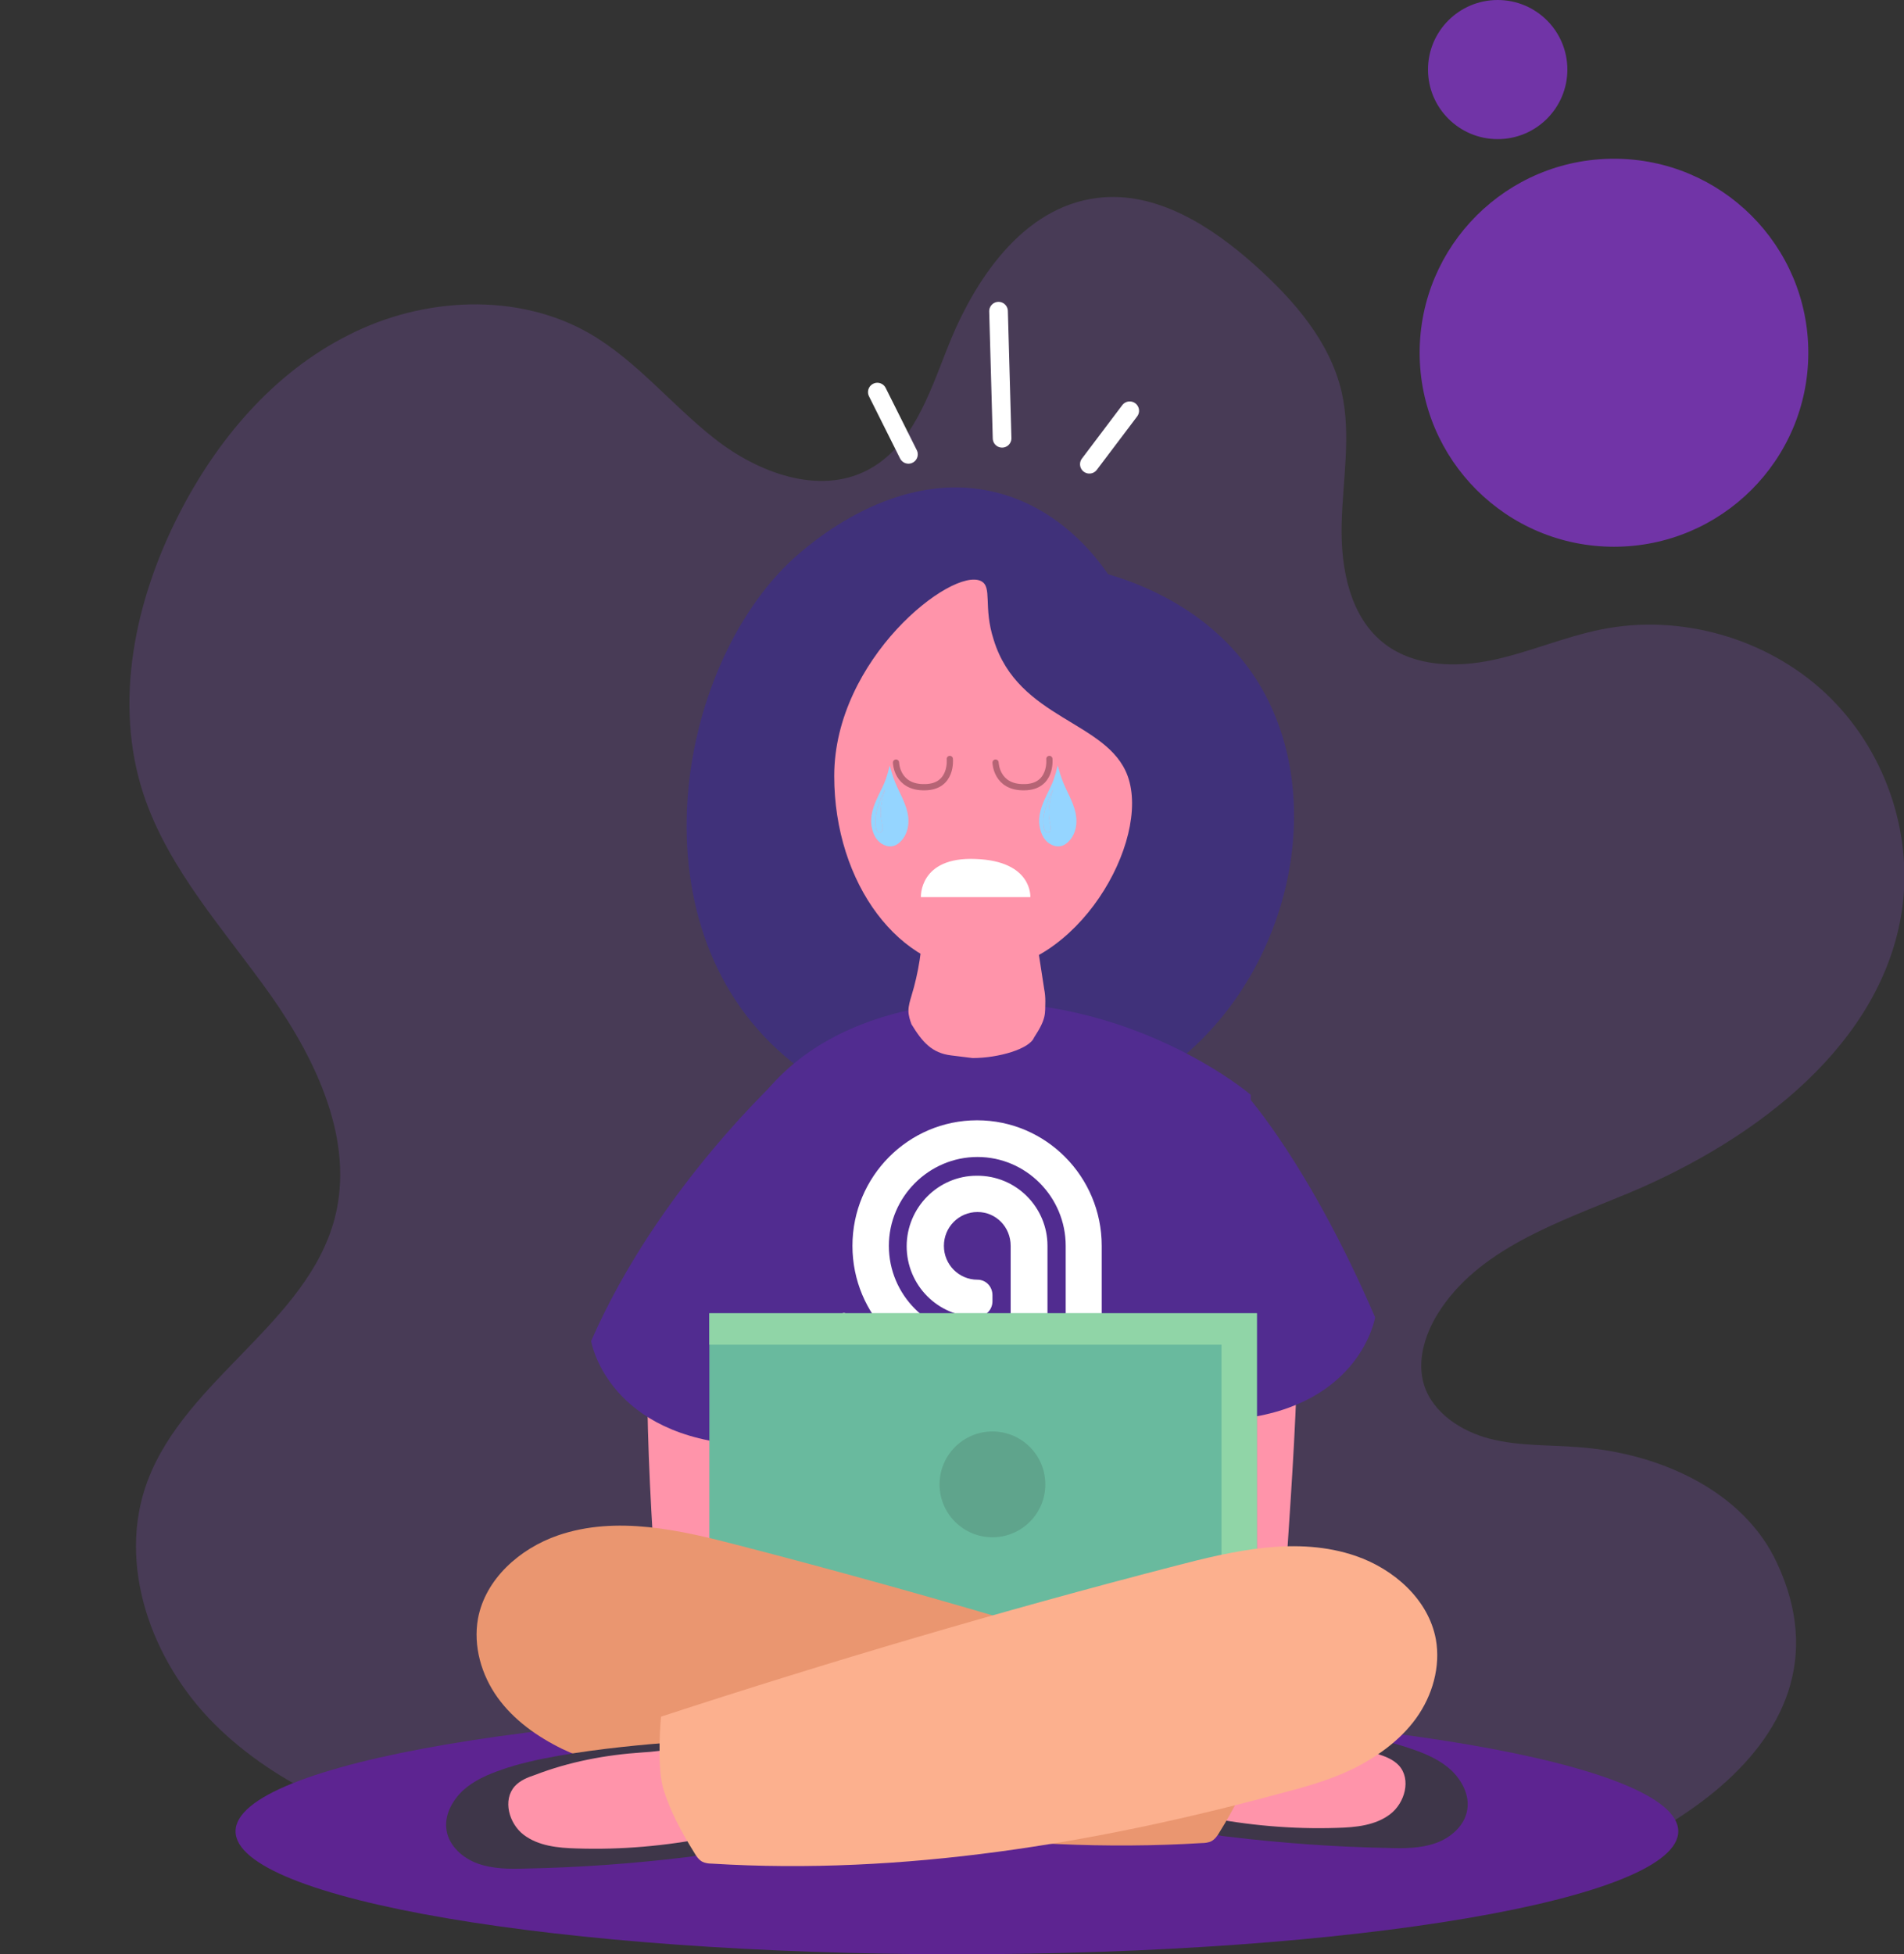<svg width="306" height="314" viewBox="0 0 306 314" fill="none" xmlns="http://www.w3.org/2000/svg">
<rect x="0" y="0" width="306" height="314" fill="#333333" stroke="none"/>
<g clip-path="url(#clip0_113:1027)">
<g opacity="0.2">
<path d="M119.719 292.904C117.431 294.006 115.144 295.344 112.305 296.289C108.125 297.706 103.866 298.808 99.529 299.359C90.459 300.382 81.311 298.65 72.557 296.368C58.597 292.668 44.638 287.158 34.464 277.003C24.291 266.849 18.691 251.263 23.739 237.881C29.89 221.587 49.37 212.535 53.787 195.768C57.02 183.409 50.947 170.5 43.534 159.952C36.121 149.483 27.051 139.722 23.029 127.521C18.218 112.801 21.688 96.428 28.786 82.574C34.859 70.688 43.928 59.903 55.995 53.842C67.983 47.702 83.204 46.915 94.797 53.606C102.368 58.014 107.968 65.099 114.908 70.53C121.848 75.962 131.548 79.582 139.356 75.568C146.533 71.868 149.293 63.446 152.211 56.046C156.549 44.947 164.357 33.297 176.344 31.802C185.808 30.621 194.72 36.367 201.739 42.664C207.97 48.253 213.727 54.865 215.62 62.973C217.197 69.9 215.777 77.142 215.62 84.305C215.462 91.39 216.96 99.34 222.718 103.591C227.528 107.133 234.074 107.291 239.989 106.031C245.825 104.772 251.425 102.331 257.261 101.151C269.958 98.553 283.839 102.489 293.303 111.305C302.766 120.121 307.498 133.503 305.685 146.177C302.53 167.745 282.34 183.016 261.993 191.596C250.478 196.398 237.465 200.648 230.998 211.196C228.948 214.581 227.686 218.753 228.869 222.532C230.289 227.018 234.863 230.01 239.516 231.19C244.169 232.371 249.059 232.135 253.791 232.529C266.725 233.473 280.211 239.534 285.574 251.106C299.927 281.726 260.81 300.461 237.15 304.79C204.578 310.694 170.666 308.018 140.618 293.927C133.284 290.543 127.132 289.204 119.719 292.904Z" fill="#9B5BE2"/>
</g>
<path d="M259.39 87.848C276.639 87.848 290.621 73.891 290.621 56.676C290.621 39.46 276.639 25.504 259.39 25.504C242.142 25.504 228.159 39.46 228.159 56.676C228.159 73.891 242.142 87.848 259.39 87.848Z" fill="#7134A7"/>
<path d="M240.699 22.355C246.884 22.355 251.898 17.351 251.898 11.178C251.898 5.004 246.884 0 240.699 0C234.514 0 229.5 5.004 229.5 11.178C229.5 17.351 234.514 22.355 240.699 22.355Z" fill="#7134A7"/>
<path d="M190.382 169.555C208.285 154.284 213.569 126.261 201.345 108.314C194.247 97.923 183.442 93.83 178.079 92.256C175.871 89.028 170.193 81.865 160.65 79.267C144.009 74.702 129.577 87.926 127.526 89.737C108.441 107.212 101.185 149.797 127.29 170.657C144.325 184.118 171.928 185.299 190.382 169.555Z" fill="#40317A"/>
<path d="M153.789 314C217.817 314 269.722 305.154 269.722 294.242C269.722 283.33 217.817 274.484 153.789 274.484C89.761 274.484 37.856 283.33 37.856 294.242C37.856 305.154 89.761 314 153.789 314Z" fill="#5D2491"/>
<path d="M192.985 173.727C195.982 174.278 198.348 176.482 200.241 178.844C204.026 183.724 206.313 189.628 207.417 195.689C208.6 201.75 208.679 207.969 208.6 214.109C208.443 225.916 207.654 237.724 206.865 249.531C206.708 251.342 206.55 253.388 205.13 254.569C204.184 255.356 202.922 255.592 201.66 255.828C197.954 256.379 194.247 256.616 190.54 256.537C189.752 256.537 189.042 256.537 188.332 256.143C186.833 255.356 186.676 253.31 186.755 251.578C186.991 240.557 187.78 229.616 188.174 218.674C188.647 207.339 188.647 195.847 185.256 185.062C184.546 182.78 183.679 180.261 184.546 178.057C185.256 176.325 186.755 175.144 188.253 174.121C189.594 173.176 191.644 172.232 192.67 173.57L192.985 173.727Z" fill="#FF94AA"/>
<path d="M120.003 184.822C116.939 185.373 114.521 187.577 112.586 189.938C108.716 194.819 106.379 200.722 105.25 206.784C104.041 212.845 103.96 219.063 104.041 225.203C104.202 237.011 105.008 248.818 105.814 260.626C105.976 262.436 106.137 264.483 107.588 265.663C108.555 266.451 109.845 266.687 111.135 266.923C114.924 267.474 118.713 267.71 122.502 267.631C123.308 267.631 124.033 267.631 124.759 267.238C126.291 266.451 126.452 264.404 126.371 262.672C126.129 251.652 125.323 240.71 124.92 229.769C124.436 218.434 124.436 206.941 127.903 196.157C128.628 193.874 129.515 191.355 128.628 189.151C127.903 187.419 126.371 186.239 124.84 185.215C123.469 184.271 121.373 183.326 120.325 184.664L120.003 184.822Z" fill="#FF94AA"/>
<path d="M157.796 161.006C157.796 161.006 127.816 159.983 117.973 184.001C111.586 199.593 114.817 247 114.817 247C114.817 247 201 232.038 201 230.699C201 229.36 201 175.89 201 175.89C201 175.89 183.568 161.006 157.796 161.006Z" fill="#512C90"/>
<path fill-rule="evenodd" clip-rule="evenodd" d="M157.096 220.353H157.03C145.975 220.353 137 211.313 137 200.176C137 189.04 145.975 180 157.03 180C168.086 180 177.061 189.04 177.061 200.176V217.274C177.061 218.977 175.695 220.353 174.004 220.353C172.509 220.353 171.273 219.108 171.273 217.602V200.176C171.273 192.316 164.9 185.896 157.096 185.896C149.291 185.896 142.853 192.316 142.853 200.176C142.853 208.037 149.226 214.457 157.03 214.457H157.096C158.461 214.457 159.567 215.571 159.567 216.947V217.929C159.567 219.239 158.461 220.353 157.096 220.353ZM168.346 200.176V217.209C168.346 218.912 166.981 220.353 165.225 220.353C163.729 220.353 162.428 219.108 162.428 217.536V200.176C162.428 197.163 160.087 194.739 157.096 194.739C154.104 194.739 151.698 197.163 151.698 200.176C151.698 203.19 154.104 205.614 157.096 205.614C158.461 205.614 159.502 206.727 159.502 208.103V209.086C159.502 210.461 158.396 211.575 157.03 211.575H156.965C150.722 211.575 145.715 206.465 145.715 200.242C145.715 194.019 150.787 188.909 156.965 188.909C163.274 188.844 168.346 193.953 168.346 200.176Z" fill="white"/>
<path d="M200.379 176C200.379 176 210.431 187.126 221 211.666C221 211.666 218.702 225.869 199 228L200.379 176Z" fill="#512C90"/>
<path d="M126 172.5C126 172.5 105.836 190.651 95 215.476C95 215.476 97.356 229.845 117.556 232L126 172.5Z" fill="#512C90"/>
<path d="M148.303 148.333C148.242 152.29 147.636 156.248 146.485 160.005C146.242 160.81 146 161.615 146 162.42C146 163.158 146.242 163.895 146.485 164.566C148.236 167.443 149.773 169.195 152.847 169.574C156.305 170 156.305 170 156.305 170C160.532 170 165.455 168.524 166.182 166.713C168.217 163.609 167.939 162.889 168 160.877C168 160.206 167.939 159.535 167.818 158.931C167.212 154.974 166.606 151.016 166 147.125C165.939 146.857 165.879 146.521 165.758 146.253C165.576 145.918 165.152 145.716 164.848 145.515C160.121 143.369 154.606 143.503 149.939 145.918C149.273 146.253 148.485 146.79 148.364 147.595L148.303 148.333Z" fill="#FF94AA"/>
<path d="M188.569 213.951C186.991 214.817 185.177 213.558 183.758 212.928C182.575 212.377 181.392 211.747 180.209 211.118C179.814 210.96 179.499 211.511 179.893 211.669C181.707 212.613 183.521 213.558 185.335 214.345C186.518 214.817 187.701 215.132 188.884 214.502C189.199 214.266 188.884 213.715 188.569 213.951Z" fill="#CCCCCC"/>
<path d="M188.411 214.03C187.464 215.447 186.203 216.549 184.704 217.336C184.31 217.494 184.625 218.045 185.02 217.887C186.597 217.021 187.938 215.841 188.884 214.345C189.2 214.03 188.647 213.715 188.411 214.03Z" fill="#CCCCCC"/>
<path d="M188.647 213.873C185.966 214.896 183.206 215.211 180.366 214.896C179.972 214.817 179.972 215.526 180.366 215.526C183.285 215.841 186.124 215.526 188.805 214.424C189.199 214.266 189.042 213.715 188.647 213.873Z" fill="#CCCCCC"/>
<path d="M126.817 214.345C127.999 214.975 129.182 214.66 130.365 214.187C132.258 213.4 134.072 212.456 135.807 211.511C136.202 211.354 135.886 210.803 135.492 210.96C134.309 211.59 133.126 212.22 131.943 212.771C130.602 213.4 128.709 214.66 127.132 213.794C126.817 213.636 126.501 214.187 126.817 214.345Z" fill="#CCCCCC"/>
<path d="M126.738 214.266C127.763 215.762 129.025 216.943 130.602 217.809C130.996 217.966 131.312 217.415 130.918 217.258C129.419 216.47 128.157 215.368 127.211 213.951C127.053 213.558 126.501 213.951 126.738 214.266Z" fill="#CCCCCC"/>
<path d="M126.895 214.345C129.656 215.368 132.416 215.762 135.334 215.447C135.728 215.368 135.728 214.738 135.334 214.817C132.495 215.132 129.735 214.817 127.053 213.794C126.659 213.558 126.501 214.187 126.895 214.345Z" fill="#CCCCCC"/>
<path d="M226.897 281.018C229.185 281.805 231.393 282.749 233.207 284.403C234.942 286.056 236.204 288.417 235.809 290.779C235.415 293.297 233.207 295.265 230.762 296.131C228.317 296.997 225.714 296.997 223.112 296.918C214.515 296.761 205.919 296.131 197.402 295.108C195.193 294.872 192.67 294.4 191.408 292.51C190.777 291.566 190.54 290.385 190.461 289.204C190.225 285.032 191.408 280.782 193.853 277.397C194.326 276.688 195.193 275.98 195.982 276.373C195.982 276.452 216.96 277.475 226.897 281.018Z" fill="#3E3649"/>
<path d="M194.484 277.948C197.559 277.161 201.029 278.105 204.342 278.263C210.257 278.656 216.093 279.758 221.613 281.884C222.796 282.277 223.979 282.749 224.847 283.694C226.819 285.898 225.793 289.676 223.427 291.487C221.061 293.297 217.907 293.612 214.91 293.691C207.733 293.927 200.556 293.297 193.458 291.881C191.881 291.566 190.146 291.093 189.121 289.834C187.149 287.236 188.411 282.749 190.304 280.545C191.644 279.05 192.985 278.263 194.484 277.948Z" fill="#FF94AA"/>
<path d="M202 211H114V263H202V211Z" fill="#69BA9E"/>
<path d="M114 211V216.055H196.307V263H202V211H114Z" fill="#90D5A7"/>
<path d="M201.345 272.516C174.136 263.621 146.612 255.514 118.93 248.35C109.308 245.832 99.056 243.47 89.671 246.697C83.519 248.823 77.999 253.703 76.816 260.079C76.027 264.487 77.368 269.132 79.97 272.753C82.573 276.374 86.358 279.05 90.38 281.018C94.008 282.75 97.951 283.852 101.895 284.875C131.627 292.904 162.464 298.021 193.143 296.131C193.695 296.131 194.247 296.053 194.72 295.816C195.272 295.502 195.667 294.951 195.982 294.4C198.032 291.094 199.925 287.63 201.029 283.93C202.134 280.073 201.345 272.516 201.345 272.516Z" fill="#EA9670"/>
<path d="M80.68 284.324C78.393 285.111 76.184 286.056 74.371 287.709C72.636 289.362 71.374 291.723 71.768 294.085C72.162 296.604 74.371 298.572 76.816 299.437C79.26 300.303 81.863 300.303 84.466 300.225C93.062 300.067 101.658 299.437 110.176 298.414C112.384 298.178 114.908 297.706 116.17 295.816C116.801 294.872 117.037 293.691 117.116 292.51C117.353 288.338 116.17 284.088 113.725 280.703C113.252 279.995 112.384 279.286 111.595 279.68C111.595 279.758 90.617 280.782 80.68 284.324Z" fill="#3E3649"/>
<path d="M113.094 281.254C110.018 280.467 106.548 281.411 103.236 281.569C97.321 281.962 91.484 283.064 85.964 285.19C84.781 285.583 83.598 286.056 82.73 287C80.759 289.204 81.784 292.983 84.15 294.793C86.516 296.604 89.671 296.918 92.668 296.997C99.844 297.233 107.021 296.604 114.119 295.187C115.696 294.872 117.431 294.4 118.457 293.14C120.428 290.542 119.167 286.056 117.274 283.852C116.012 282.356 114.592 281.569 113.094 281.254Z" fill="#FF94AA"/>
<path d="M106.232 275.823C133.441 266.928 160.965 258.82 188.647 251.657C198.269 249.138 208.522 246.776 217.907 250.004C224.058 252.129 229.579 257.009 230.762 263.385C231.551 267.793 230.21 272.438 227.607 276.059C225.005 279.68 221.219 282.356 217.197 284.324C213.569 286.056 209.626 287.158 205.682 288.181C175.95 296.21 145.113 301.327 114.435 299.438C113.882 299.438 113.33 299.359 112.857 299.123C112.305 298.808 111.911 298.257 111.595 297.706C109.545 294.4 107.652 290.936 106.548 287.236C105.523 283.379 106.232 275.823 106.232 275.823Z" fill="#FCB08E"/>
<path d="M159.5 247C164.194 247 168 243.194 168 238.5C168 233.806 164.194 230 159.5 230C154.806 230 151 233.806 151 238.5C151 243.194 154.806 247 159.5 247Z" fill="#5FA48C"/>
<path d="M181.234 124.687C185.02 135.156 173.032 156.016 157.653 156.016C144.64 156.016 134.072 142.005 134.072 124.687C134.072 105.874 153 91.075 157.653 93.358C159.546 94.302 157.969 97.451 159.704 102.804C163.647 115.635 178.001 115.792 181.234 124.687Z" fill="#FF94AA"/>
<path d="M165.59 144.148L148.001 144.148C148.001 144.148 147.678 137.629 156.795 138.017C165.978 138.339 165.59 144.148 165.59 144.148Z" fill="white"/>
<path d="M144.001 122.526C144.001 122.526 144.084 126.568 148.614 126.486C153.115 126.45 152.649 121.939 152.649 121.939" stroke="#B66475" stroke-linecap="round"/>
<path d="M160.001 122.526C160.001 122.526 160.084 126.568 164.614 126.486C169.115 126.45 168.649 121.939 168.649 121.939" stroke="#B66475" stroke-linecap="round"/>
<path d="M146 73L141 63" stroke="white" stroke-width="3" stroke-linecap="round"/>
<path d="M175.076 74.589L181.562 66" stroke="white" stroke-width="3" stroke-linecap="round"/>
<path d="M161.05 70.419L160.479 50" stroke="white" stroke-width="3" stroke-linecap="round"/>
<g clip-path="url(#clip1_113:1027)">
<path d="M142.988 123C143.117 123.43 143.232 123.853 143.359 124.273C143.66 125.277 144.059 126.206 144.497 127.107C144.936 128.005 145.357 128.916 145.674 129.906C146.259 131.733 146.075 133.651 144.956 134.976C144.109 135.98 143.115 136.249 142.056 135.761C140.967 135.266 140.299 134.201 140.057 132.658C139.938 131.893 140.01 131.149 140.189 130.408C140.426 129.421 140.827 128.558 141.231 127.694C141.615 126.878 142.043 126.1 142.352 125.219C142.591 124.536 142.798 123.836 142.958 123.113C142.968 123.072 142.978 123.038 142.988 123ZM142.193 126.953C142.165 126.953 142.158 126.981 142.145 127.004C141.991 127.332 141.831 127.66 141.679 127.994C141.52 128.346 141.398 128.728 141.258 129.097C141.099 129.524 140.984 129.971 140.865 130.418C140.675 131.135 140.63 131.879 140.705 132.637C140.733 132.921 140.792 133.194 140.907 133.436C141.037 133.713 141.311 133.842 141.542 133.75C141.739 133.672 141.836 133.457 141.836 133.078C141.836 132.747 141.789 132.422 141.714 132.108C141.562 131.46 141.515 130.794 141.55 130.121C141.572 129.688 141.627 129.258 141.717 128.834C141.841 128.261 141.943 127.674 142.158 127.144C142.188 127.083 142.22 127.025 142.193 126.953Z" fill="#95D5FF"/>
<path d="M142.193 126.953C142.22 127.025 142.188 127.086 142.165 127.141C141.951 127.674 141.849 128.257 141.724 128.831C141.632 129.251 141.58 129.684 141.557 130.118C141.522 130.787 141.57 131.456 141.722 132.105C141.796 132.419 141.844 132.743 141.844 133.074C141.844 133.453 141.747 133.672 141.55 133.747C141.318 133.839 141.044 133.709 140.914 133.433C140.8 133.19 140.74 132.917 140.713 132.634C140.638 131.879 140.683 131.132 140.872 130.415C140.989 129.968 141.104 129.52 141.266 129.094C141.405 128.725 141.525 128.343 141.687 127.991C141.839 127.66 141.996 127.332 142.153 127.001C142.158 126.981 142.165 126.953 142.193 126.953Z" fill="#95D5FF"/>
</g>
<g clip-path="url(#clip2_113:1027)">
<path d="M169.988 123C170.117 123.43 170.232 123.853 170.359 124.273C170.66 125.277 171.059 126.206 171.497 127.107C171.936 128.005 172.357 128.916 172.674 129.906C173.259 131.733 173.075 133.651 171.956 134.976C171.109 135.98 170.115 136.249 169.056 135.761C167.967 135.266 167.299 134.201 167.057 132.658C166.938 131.893 167.01 131.149 167.189 130.408C167.426 129.421 167.827 128.558 168.231 127.694C168.615 126.878 169.043 126.1 169.352 125.219C169.591 124.536 169.798 123.836 169.958 123.113C169.968 123.072 169.978 123.038 169.988 123ZM169.193 126.953C169.165 126.953 169.158 126.981 169.145 127.004C168.991 127.332 168.831 127.66 168.679 127.994C168.52 128.346 168.398 128.728 168.258 129.097C168.099 129.524 167.984 129.971 167.865 130.418C167.675 131.135 167.63 131.879 167.705 132.637C167.733 132.921 167.792 133.194 167.907 133.436C168.037 133.713 168.311 133.842 168.542 133.75C168.739 133.672 168.836 133.457 168.836 133.078C168.836 132.747 168.789 132.422 168.714 132.108C168.562 131.46 168.515 130.794 168.55 130.121C168.572 129.688 168.627 129.258 168.717 128.834C168.841 128.261 168.943 127.674 169.158 127.144C169.188 127.083 169.22 127.025 169.193 126.953Z" fill="#95D5FF"/>
<path d="M169.193 126.953C169.22 127.025 169.188 127.086 169.165 127.141C168.951 127.674 168.849 128.257 168.724 128.831C168.632 129.251 168.58 129.684 168.557 130.118C168.522 130.787 168.57 131.456 168.722 132.105C168.796 132.419 168.844 132.743 168.844 133.074C168.844 133.453 168.747 133.672 168.55 133.747C168.318 133.839 168.044 133.709 167.914 133.433C167.8 133.19 167.74 132.917 167.713 132.634C167.638 131.879 167.683 131.132 167.872 130.415C167.989 129.968 168.104 129.52 168.266 129.094C168.405 128.725 168.525 128.343 168.687 127.991C168.839 127.66 168.996 127.332 169.153 127.001C169.158 126.981 169.165 126.953 169.193 126.953Z" fill="#95D5FF"/>
</g>
</g>
<defs>
<clipPath id="clip0_113:1027">
<rect width="306" height="314" fill="white"/>
</clipPath>
<clipPath id="clip1_113:1027">
<rect width="6" height="13" fill="white" transform="translate(140 123)"/>
</clipPath>
<clipPath id="clip2_113:1027">
<rect width="6" height="13" fill="white" transform="translate(167 123)"/>
</clipPath>
</defs>
</svg>
